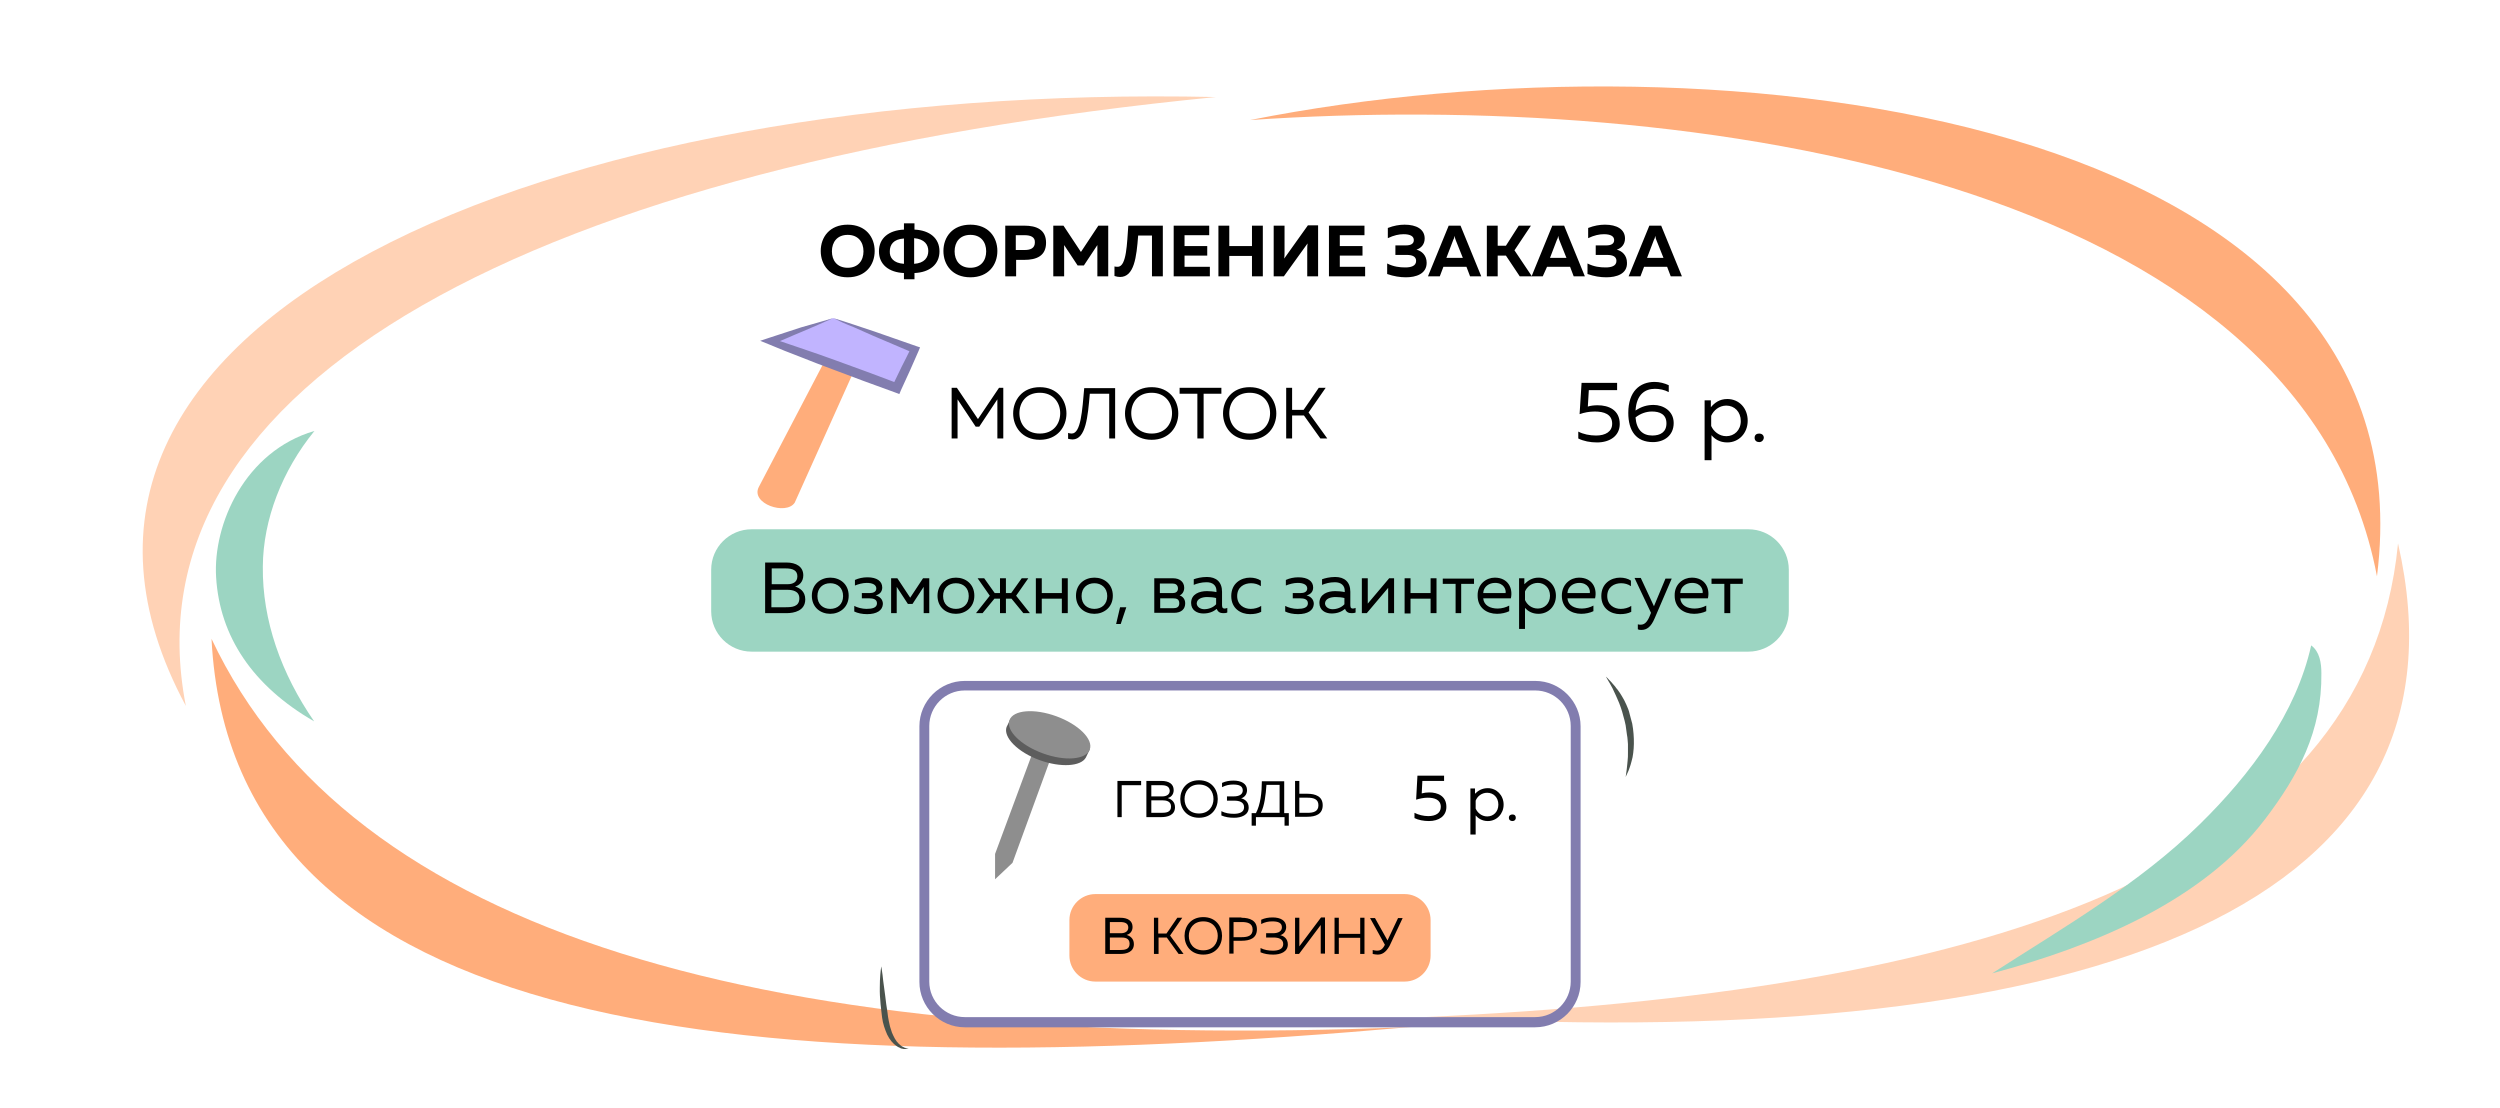 <svg version='1.2' baseProfile='tiny' xmlns='http://www.w3.org/2000/svg' viewBox='0 0 760 336.8' xml:space='preserve'><switch><g><path d='M305 117.9v15.4h-1.8v-11.9l-5.5 8.3h-1.1l-5.5-8.3v11.9h-1.8v-15.4h1.6l6.4 9.5 6.4-9.5h1.3zM316.1 117.7c5.4 0 8.1 4 8.1 8s-2.7 8-8.1 8c-5.4 0-8.1-4-8.1-8s2.7-8 8.1-8zm0 1.7c-4.2 0-6.2 3-6.2 6.2s2 6.2 6.2 6.2 6.2-3 6.2-6.2-2.1-6.2-6.2-6.2zM339 117.9v15.4h-1.8v-13.6h-5.9c-.6 7-1.2 13.8-5.2 13.9-.4 0-.9-.1-1.4-.2v-1.8c.3.1.6.2 1.1.2 2.8 0 3.2-7 3.8-13.8h9.4zM350.1 117.7c5.4 0 8.1 4 8.1 8s-2.7 8-8.1 8c-5.4 0-8.1-4-8.1-8s2.7-8 8.1-8zm0 1.7c-4.2 0-6.2 3-6.2 6.2s2 6.2 6.2 6.2 6.2-3 6.2-6.2-2.1-6.2-6.2-6.2zM371.3 117.9v1.8h-5.4v13.6H364v-13.6h-5.4v-1.8h12.7zM379.9 117.7c5.4 0 8.1 4 8.1 8s-2.7 8-8.1 8-8.1-4-8.1-8 2.7-8 8.1-8zm0 1.7c-4.2 0-6.2 3-6.2 6.2s2 6.2 6.2 6.2 6.2-3 6.2-6.2-2-6.2-6.2-6.2zM391 133.3v-15.4h1.8v6.7h3.5l4.6-6.7h2.1l-5.2 7.5 5.7 7.9h-2.1l-5-7h-3.6v7H391zM491.6 116.5v2.1H483l-.3 5c.9-.3 2-.4 3-.4 3.3 0 6.7 1.4 6.7 5.7 0 3.6-3 5.6-6.9 5.6-2.1 0-4.1-.4-5.7-1.2v-2.1c1.5.8 3.5 1.2 5.4 1.2 2.9 0 4.9-1.2 4.9-3.6 0-2.9-2.5-3.7-5.3-3.7-1.6 0-3.2.3-4.6.8l.6-9.5h10.8zM502.7 123.1c2.9 0 6.1 1.8 6.1 5.5 0 3.8-2.9 5.8-6.3 5.8-5.1 0-7.5-3.4-7.5-8.9 0-6.5 3.5-9.4 8-9.4 1.5 0 3 .4 4.3 1v2.1c-1.3-.7-2.8-1-4.2-1-3 0-5.6 1.7-5.9 6.6 1.8-1.2 3.5-1.7 5.5-1.7zm-.4 9.3c2.4 0 4.3-1 4.3-3.7 0-2.8-2.1-3.6-4.4-3.6-1.7 0-3.5.6-5 1.8.3 3.8 2.2 5.5 5.1 5.5zM525.1 121.3c3.6 0 6.2 2.8 6.2 6.6s-2.7 6.6-6.2 6.6c-2.4 0-3.9-1.1-4.8-2.2v7.6h-2.1v-18.2h1.9v2.1c1.1-1.3 2.6-2.5 5-2.5zm-.3 2c-2.2 0-3.9 1.5-4.6 3.1v3.1c.7 1.6 2.4 3.1 4.6 3.1 2.4 0 4.4-1.8 4.4-4.6s-1.9-4.7-4.4-4.7zM534.8 134.4c-.7 0-1.4-.4-1.4-1.3s.6-1.3 1.4-1.3c.7 0 1.4.4 1.4 1.3-.1.8-.7 1.3-1.4 1.3zM257.7 68.3c5.5 0 8.2 3.8 8.2 8s-2.7 8-8.2 8c-5.5 0-8.2-3.8-8.2-8s2.7-8 8.2-8zm0 3.1c-3.2 0-4.8 2.2-4.8 5s1.6 5 4.8 5c3.2 0 4.8-2.2 4.8-5s-1.6-5-4.8-5zM274.8 84.9V83c-4.6-.2-7.6-2.6-7.6-6.6 0-4 3-6.4 7.6-6.6v-1.9h3.2v1.9c4.6.2 7.6 2.6 7.6 6.6 0 4-3 6.4-7.6 6.6v1.9h-3.2zm0-4.7v-7.7c-3.2.2-4.3 1.9-4.3 3.9-.1 1.9 1.1 3.6 4.3 3.8zm3.1 0c3.1-.2 4.3-1.9 4.3-3.9 0-1.9-1.1-3.6-4.3-3.9v7.8zM295 68.3c5.5 0 8.2 3.8 8.2 8s-2.7 8-8.2 8c-5.5 0-8.2-3.8-8.2-8s2.7-8 8.2-8zm0 3.1c-3.2 0-4.8 2.2-4.8 5s1.6 5 4.8 5c3.2 0 4.8-2.2 4.8-5s-1.6-5-4.8-5zM311.4 68.6c3.7 0 6.6 1.2 6.6 5.2s-2.9 5.2-6.6 5.2h-2.5v5h-3.3V68.6h5.8zm.1 2.9h-2.7V76h2.7c1.7 0 3.1-.5 3.1-2.3.1-1.7-1.4-2.2-3.1-2.2zM336.9 68.6V84h-3.3v-9.5l-4.1 6.2h-1.9l-4.1-6.2V84h-3.3V68.6h3.1l5.3 8 5.3-8h3zM353.5 68.6V84h-3.3V71.6H346c-.5 6.6-1.2 12.6-5.5 12.6-.5 0-1.1-.1-1.7-.3V81c.3.1.6.1 1.1.1 2.6-.2 2.7-7.1 3.1-12.5h10.5zM367.6 68.6v2.9h-7.5v3.3h6.9v2.9h-6.9v3.4h7.7V84h-11V68.6h10.8zM383.9 68.6V84h-3.3v-6.2h-6.9V84h-3.3V68.6h3.3v6.2h6.9v-6.2h3.3zM397.4 84v-7.9c0-.7 0-1.5.1-2.1l-7.2 10h-3.1V68.6h3.3v7.9c0 .7 0 1.5-.1 2.1l7.2-10.1h3.1V84h-3.3zM414.8 68.6v2.9h-7.5v3.3h6.9v2.9h-6.9v3.4h7.7V84h-11V68.6h10.8zM427.4 84.3c-1.8 0-3.7-.3-5.7-1v-3.2c2 1 3.8 1.2 5.5 1.2 1.7 0 3.3-.4 3.3-2 0-1.4-1.3-1.8-2.8-1.8h-3.5v-2.9h3.2c1.5 0 2.4-.5 2.4-1.6 0-1.2-1.1-1.8-3.1-1.8-1.4 0-2.9.3-4.8 1.2v-3.1c1.8-.7 3.5-1 5.1-1 3.6 0 6.1 1.4 6.1 4.2 0 1.7-1 2.9-2.5 3.4 1.6.4 3.1 1.7 3.1 4 0 3.4-3.3 4.4-6.3 4.4zM434.1 84l6.3-15.4h3.6l6.3 15.4h-3.4l-1.1-2.9h-7l-1.1 2.9h-3.6zm5.6-5.6h5l-2.2-5.5c-.1-.3-.2-.6-.3-1.2-.1.6-.2.9-.4 1.2l-2.1 5.5zM452 84V68.6h3.3v6.1h2.5l3.9-6.1h3.7l-5 7.5 5.3 7.9H462l-4.2-6.3h-2.5V84H452z'/><path d='m465.6 84 6.3-15.4h3.6l6.3 15.4h-3.4l-1.1-2.9h-7L469 84h-3.4zm5.6-5.6h5l-2.2-5.5c-.1-.3-.2-.6-.3-1.2-.1.6-.2.9-.4 1.2l-2.1 5.5zM488.3 84.3c-1.8 0-3.7-.3-5.7-1v-3.2c2 1 3.8 1.2 5.5 1.2 1.7 0 3.3-.4 3.3-2 0-1.4-1.3-1.8-2.8-1.8h-3.5v-2.9h3.2c1.5 0 2.4-.5 2.4-1.6 0-1.2-1.1-1.8-3.1-1.8-1.4 0-2.9.3-4.8 1.2v-3.1c1.8-.7 3.5-1 5.1-1 3.6 0 6.1 1.4 6.1 4.2 0 1.7-1 2.9-2.5 3.4 1.6.4 3.1 1.7 3.1 4 .1 3.4-3.2 4.4-6.3 4.4zM495.1 84l6.3-15.4h3.6l6.3 15.4h-3.4l-1.1-2.9h-7l-1.1 2.9h-3.6zm5.6-5.6h5l-2.2-5.5c-.1-.3-.2-.6-.3-1.2-.1.6-.2.9-.4 1.2l-2.1 5.5z'/><g><path fill='#9CD5C2' d='M531.5 198.1h-303c-6.8 0-12.3-5.5-12.3-12.3v-12.6c0-6.8 5.5-12.3 12.3-12.3h303c6.8 0 12.3 5.5 12.3 12.3v12.6c0 6.8-5.5 12.3-12.3 12.3z'/></g><g><path d='M239 171c3.1 0 5.2 1.3 5.2 3.9 0 2-1.3 3.1-2.5 3.4 1.3.4 3.1 1.4 3.1 3.9 0 3.5-3.4 4.2-5.7 4.2h-6.5V171h6.4zm-.1 1.8h-4.3v4.8h4.8c1.6 0 3-.6 3-2.4 0-1.8-1.4-2.4-3.5-2.4zm.4 6.5h-4.8v5.3h4.3c1.9 0 4.2-.1 4.2-2.7 0-2.3-2.2-2.6-3.7-2.6zM252.4 175.6c2.9 0 5.6 1.9 5.6 5.5s-2.8 5.5-5.6 5.5c-2.9 0-5.6-1.9-5.6-5.5s2.8-5.5 5.6-5.5zm0 1.7c-2.2 0-3.9 1.4-3.9 3.9s1.7 3.9 3.9 3.9 3.9-1.4 3.9-3.9-1.7-3.9-3.9-3.9zM263.6 186.7c-1.5 0-2.9-.3-3.9-.8v-1.7c.9.5 2.4.9 3.7.9 1.7 0 3.2-.3 3.2-1.7 0-1.3-1.3-1.5-2.3-1.5H262v-1.6h2.3c1.2 0 2.1-.4 2.1-1.4 0-1.2-1.3-1.7-2.9-1.7-1.3 0-2.6.4-3.6.8v-1.7c1.1-.5 2.4-.8 3.8-.8 2.9 0 4.5 1.2 4.5 3.1 0 1.3-.8 2.1-2 2.4 1.2.3 2.2 1.2 2.2 2.6-.1 2-1.9 3.1-4.8 3.1zM270.9 186.4v-10.6h1.9l3.9 5.9 3.9-5.9h1.9v10.6h-1.7v-8l-3.4 5.2H276l-3.4-5.2v8h-1.7zM290.6 175.6c2.9 0 5.6 1.9 5.6 5.5s-2.8 5.5-5.6 5.5c-2.9 0-5.6-1.9-5.6-5.5s2.8-5.5 5.6-5.5zm0 1.7c-2.2 0-3.9 1.4-3.9 3.9s1.7 3.9 3.9 3.9 3.9-1.4 3.9-3.9-1.7-3.9-3.9-3.9zM311.1 186.4l-3.6-4.4h-1.7v4.4H304V182h-1.7l-3.6 4.4h-2l4.2-5.3-3.7-5.3h2l3.2 4.5h1.6v-4.5h1.8v4.5h1.6l3.2-4.5h2l-3.7 5.3 4.2 5.3h-2zM314.9 186.4v-10.6h1.8v4.5h6.1v-4.5h1.8v10.6h-1.8V182h-6.1v4.5h-1.8zM332.7 175.6c2.9 0 5.6 1.9 5.6 5.5s-2.8 5.5-5.6 5.5c-2.9 0-5.6-1.9-5.6-5.5s2.7-5.5 5.6-5.5zm0 1.7c-2.2 0-3.9 1.4-3.9 3.9s1.7 3.9 3.9 3.9 3.9-1.4 3.9-3.9-1.8-3.9-3.9-3.9zM339.3 189.7l1.2-5.1h1.9l-1.7 5.1h-1.4zM350.9 186.4v-10.6h5.8c1.8 0 3.3 1 3.3 2.9 0 1.1-.6 2-1.4 2.3.9.3 1.7 1.1 1.7 2.4 0 1.7-1.1 2.9-3.4 2.9h-6zm1.7-6.1h3.9c.9 0 1.6-.4 1.6-1.4 0-1.2-.9-1.5-1.6-1.5h-3.9v2.9zm0 4.6h4c1.1 0 1.9-.3 1.9-1.5 0-1.3-.9-1.5-1.8-1.5h-4v3zM372.3 185c.3 0 .6-.1.8-.2v1.4c-.4.2-.9.2-1.3.2-.9 0-1.6-.4-1.9-1.3-1.1.9-2.4 1.4-4.1 1.4-1.9 0-3.7-1-3.7-3.2 0-2.7 2.5-3.6 4.8-3.6.9 0 2 .1 2.9.3v-.4c0-1.6-1.1-2.6-3-2.6-1.6 0-2.9.4-3.9.8v-1.7c.8-.3 2.3-.7 4-.7 2.8 0 4.6 1.5 4.6 4.5v4.1c0 .9.4 1 .8 1zm-6.2.2c1.3 0 2.7-.5 3.6-1.5v-1.9c-.7-.2-1.8-.3-2.7-.3-1.5 0-3.2.5-3.2 2 .1 1.1 1.2 1.7 2.3 1.7zM380 175.6c1.2 0 2.4.3 3.3.9v1.7c-.8-.6-1.9-.9-3-.9-2 0-4.2 1.1-4.2 3.9 0 2.7 2.1 3.9 4.1 3.9 1.1 0 2.3-.3 3.2-.9v1.8c-1 .5-2.1.7-3.4.7-2.8 0-5.7-1.7-5.7-5.5 0-3.9 3-5.6 5.7-5.6zM394.6 186.7c-1.5 0-2.9-.3-3.9-.8v-1.7c.9.5 2.4.9 3.7.9 1.7 0 3.2-.3 3.2-1.7 0-1.3-1.3-1.5-2.3-1.5H393v-1.6h2.3c1.2 0 2.1-.4 2.1-1.4 0-1.2-1.3-1.7-2.9-1.7-1.3 0-2.6.4-3.6.8v-1.7c1.1-.5 2.4-.8 3.8-.8 2.9 0 4.5 1.2 4.5 3.1 0 1.3-.8 2.1-2 2.4 1.2.3 2.2 1.2 2.2 2.6-.1 2-1.9 3.1-4.8 3.1zM411.3 185c.3 0 .5-.1.8-.2v1.4c-.4.2-.9.2-1.3.2-.9 0-1.6-.4-1.9-1.3-1.1.9-2.4 1.4-4.1 1.4-1.9 0-3.7-1-3.7-3.2 0-2.7 2.5-3.6 4.8-3.6.9 0 2 .1 2.9.3v-.4c0-1.6-1.1-2.6-3-2.6-1.6 0-2.9.4-3.9.8v-1.7c.8-.3 2.3-.7 4-.7 2.8 0 4.6 1.5 4.6 4.5v4.1c0 .9.4 1 .8 1zm-6.2.2c1.3 0 2.7-.5 3.6-1.5v-1.9c-.7-.2-1.8-.3-2.7-.3-1.5 0-3.2.5-3.2 2 .1 1.1 1.2 1.7 2.3 1.7zM414 186.4v-10.6h1.8v7.7l6.5-7.7h1.5v10.6H422v-7.7l-6.5 7.7H414zM427 186.4v-10.6h1.8v4.5h6.1v-4.5h1.8v10.6h-1.8V182h-6.1v4.5H427zM442.5 186.4v-8.9h-3.9v-1.6h9.5v1.6h-3.9v8.9h-1.7zM454.4 175.6c4.1 0 5.6 3.3 4.9 6.3h-8.4c.2 2.2 2.2 3.1 4.4 3.1 1.3 0 2.6-.4 3.5-.9v1.7c-1 .5-2.4.8-3.7.8-3.1 0-5.9-1.8-5.9-5.5-.1-3.6 2.7-5.5 5.2-5.5zm.1 1.6c-1.8 0-3.5 1.1-3.6 3.1h6.8c.2-1-.5-3.1-3.2-3.1zM467.7 175.6c3 0 5.3 2.4 5.3 5.5 0 3.2-2.3 5.5-5.3 5.5-2 0-3.3-.9-4.1-1.8v6.4h-1.8v-15.4h1.6v1.8c1-1 2.3-2 4.3-2zm-.2 1.6c-1.9 0-3.3 1.2-3.9 2.6v2.6c.6 1.4 2 2.6 3.9 2.6 2 0 3.7-1.5 3.7-3.9s-1.7-3.9-3.7-3.9zM480 175.6c4.1 0 5.6 3.3 4.9 6.3h-8.4c.2 2.2 2.2 3.1 4.4 3.1 1.3 0 2.6-.4 3.5-.9v1.7c-1 .5-2.4.8-3.7.8-3.1 0-5.9-1.8-5.9-5.5 0-3.6 2.7-5.5 5.2-5.5zm.1 1.6c-1.8 0-3.5 1.1-3.6 3.1h6.8c.2-1-.5-3.1-3.2-3.1zM492.5 175.6c1.2 0 2.4.3 3.3.9v1.7c-.8-.6-1.9-.9-3-.9-2 0-4.2 1.1-4.2 3.9 0 2.7 2.1 3.9 4.1 3.9 1.1 0 2.3-.3 3.2-.9v1.8c-1 .5-2.1.7-3.4.7-2.8 0-5.7-1.7-5.7-5.5 0-3.9 3-5.6 5.7-5.6zM506.3 175.9h1.9L503 188c-1.1 2.6-2.4 3.5-4 3.5-.4 0-.7 0-1.1-.2v-1.5c.3.1.6.1.9.1 1.2 0 2-.9 2.7-2.6l.4-1-5-10.6h1.9l4 8.6 3.5-8.4zM514.3 175.6c4.1 0 5.6 3.3 4.9 6.3h-8.4c.2 2.2 2.2 3.1 4.4 3.1 1.3 0 2.6-.4 3.5-.9v1.7c-1 .5-2.4.8-3.7.8-3.1 0-5.9-1.8-5.9-5.5-.1-3.6 2.7-5.5 5.2-5.5zm.1 1.6c-1.8 0-3.5 1.1-3.6 3.1h6.8c.2-1-.5-3.1-3.2-3.1zM524.2 186.4v-8.9h-3.9v-1.6h9.5v1.6H526v8.9h-1.8z'/></g><g><path fill='#FFAD7B' d='m241.6 152.8 20.9-46.5h-10L230.7 148c-2.7 5.1 8.3 8.8 10.9 4.8z'/></g><g><path fill='#C1B4FF' d='m253.3 96.7 24.7 9.6-5.5 11.6-38.5-14.1z'/></g><g><path fill='#827DAF' d='M253.3 96.7c2.1.6 4.2 1.3 6.3 2l6.3 2.1 6.3 2.2 6.3 2.2 1.2.4-.5 1.2c-.9 2-1.7 3.9-2.6 5.9l-2.7 5.9-.5 1.2-1.3-.5-9.6-3.5-9.6-3.6c-3.2-1.2-6.4-2.4-9.6-3.7-3.2-1.2-6.4-2.5-9.5-3.8l-2.7-1.1 2.7-.9 4.9-1.6c1.6-.5 3.3-1.1 4.9-1.6 3.1-.9 6.4-1.8 9.7-2.8zm0 0c-3.1 1.4-6.3 2.8-9.4 4.1-1.6.7-3.2 1.3-4.7 2l-4.7 2v-2c3.2 1.1 6.5 2.2 9.7 3.3 3.2 1.1 6.5 2.2 9.7 3.4l9.6 3.5 9.6 3.6-1.8.7 2.8-5.8c1-1.9 1.9-3.8 2.9-5.8l.7 1.6-6.1-2.6-6.1-2.6-6.1-2.7c-2.1-.8-4.1-1.7-6.1-2.7z'/></g><g><path fill='#FFAD7B' d='M722.6 175.2C740.3 34.8 523.7 7.9 380 36.5c135.3-9.3 319.7 18 342.6 138.7z'/></g><g><path fill='#FFD2B5' d='M729 165.2c-9.8 101-129.6 136.4-296 144 208.4 11.3 320.7-36 296-144z'/></g><g><path fill='#9CD5C2' d='M688.6 249c10.1-13.3 17.3-26.7 17.1-44.3 0-3.1-.5-6.6-3.1-8.5-4.6 20.6-18.2 39-33.9 54.4-18.3 18-41.3 31.3-63.1 45.3 30.7-8.2 64-21.9 83-46.9z'/></g><g><path fill='#FFD2B5' d='M369.6 29.5C165.8 25-6.3 97.8 56.5 214.6 37.3 116.4 163 49.8 369.6 29.5z'/></g><g><path fill='#FFAD7B' d='M429 312.2c-202.2 17.9-358.5 3.2-364.7-118 42.3 89.6 168.3 126.1 364.7 118z'/></g><g><path fill='#9CD5C2' d='M95.5 219.3c-10-14.5-15.8-30.7-15.6-47.1.1-14.3 5.9-29.2 15.7-41.2-21.2 6.2-30.9 28.4-29.9 44.5 1.1 18 11.1 33 29.8 43.8z'/></g><g><path fill='#FFAD7B' d='M427 298.4h-94c-4.4 0-7.9-3.6-7.9-7.9v-10.8c0-4.4 3.6-7.9 7.9-7.9h94c4.4 0 7.9 3.6 7.9 7.9v10.8c0 4.3-3.5 7.9-7.9 7.9z'/></g><g><path d='M340.6 279c2.2 0 3.7.9 3.7 2.8 0 1.4-.9 2.2-1.8 2.4.9.3 2.2 1 2.2 2.8 0 2.5-2.4 3-4.1 3H336v-11h4.6zm-.1 1.3h-3.1v3.4h3.4c1.1 0 2.2-.5 2.2-1.7 0-1.3-1-1.7-2.5-1.7zm.3 4.7h-3.4v3.8h3c1.4 0 3-.1 3-1.9 0-1.8-1.6-1.9-2.6-1.9zM350.8 290v-11h1.3v4.8h2.5l3.3-4.8h1.5l-3.7 5.4 4.1 5.6h-1.5l-3.6-5h-2.5v5h-1.4zM365.8 278.8c3.8 0 5.7 2.8 5.7 5.7s-1.9 5.7-5.7 5.7-5.7-2.8-5.7-5.7 1.9-5.7 5.7-5.7zm0 1.3c-3 0-4.4 2.2-4.4 4.4 0 2.3 1.4 4.4 4.4 4.4 3 0 4.4-2.2 4.4-4.4s-1.4-4.4-4.4-4.4zM377.4 279c2.5 0 4.7.8 4.7 3.5s-2.1 3.5-4.7 3.5H375v3.9h-1.3v-11h3.7zm.1 1.3H375v4.6h2.5c1.8 0 3.3-.4 3.3-2.3s-1.5-2.3-3.3-2.3zM387.1 290.2c-1.5 0-2.7-.2-3.9-.7v-1.3c1.2.6 2.4.8 3.8.8 1.5 0 3.1-.4 3.1-2s-1.5-2-3-2h-2.2v-1.3h2.1c1.6 0 2.7-.6 2.7-1.8 0-1.4-1.2-1.8-2.9-1.8-1.2 0-2.2.2-3.4.8v-1.3c1.1-.5 2.2-.7 3.5-.7 2.3 0 4.1.9 4.1 2.9 0 1.3-.8 2.2-1.8 2.5 1 .2 2.3 1 2.3 2.8 0 2.3-2.3 3.1-4.4 3.1zM401.5 290v-8.8l-6.6 8.8h-1.2v-11h1.3v8.7l6.6-8.8h1.2v11h-1.3zM414.8 279v11h-1.3v-4.9H407v4.9h-1.3v-11h1.3v4.9h6.5V279h1.3zM418.8 290.2c-.5 0-1-.1-1.5-.2v-1.2c.4.1.8.2 1.3.2.8 0 1.5-.2 2.2-1.4l.2-.4-4.5-8.1h1.5l3.8 6.8 3.2-6.8h1.4l-4 8.5c-1.2 2.1-2.4 2.6-3.6 2.6z'/></g><g><path d='M339.7 248.4v-11h7.2v1.3H341v9.7h-1.3zM353.1 237.4c2.2 0 3.7.9 3.7 2.8 0 1.4-.9 2.2-1.8 2.4.9.3 2.2 1 2.2 2.8 0 2.5-2.4 3-4.1 3h-4.6v-11h4.6zm-.1 1.3h-3v3.4h3.4c1.1 0 2.2-.5 2.2-1.7-.1-1.3-1-1.7-2.6-1.7zm.4 4.6H350v3.8h3c1.4 0 3-.1 3-1.9 0-1.7-1.6-1.9-2.6-1.9zM364.5 237.2c3.8 0 5.7 2.8 5.7 5.7s-1.9 5.7-5.7 5.7c-3.8 0-5.7-2.8-5.7-5.7s1.9-5.7 5.7-5.7zm0 1.3c-3 0-4.4 2.2-4.4 4.4 0 2.3 1.4 4.4 4.4 4.4 3 0 4.4-2.2 4.4-4.4 0-2.3-1.4-4.4-4.4-4.4zM375.2 248.6c-1.5 0-2.7-.2-3.9-.7v-1.3c1.2.6 2.4.8 3.8.8 1.5 0 3.1-.4 3.1-2s-1.5-2-3-2H373v-1.3h2.1c1.6 0 2.7-.6 2.7-1.8 0-1.4-1.2-1.8-2.9-1.8-1.2 0-2.2.2-3.4.8V238c1.1-.5 2.2-.7 3.5-.7 2.3 0 4.1.9 4.1 2.9 0 1.3-.8 2.2-1.8 2.5 1 .2 2.3 1 2.3 2.8 0 2.3-2.3 3.1-4.4 3.1zM380.5 251v-3.8h1.3c1.4-2.6 1.8-6.4 1.8-9.7h6.8v9.7h1.4v3.8h-1.3v-2.6h-8.7v2.6h-1.3zm2.8-3.9h5.7v-8.5h-4c-.2 3-.6 6.4-1.7 8.5zM393.7 248.4v-11h1.3v3.9h2.4c2.5 0 4.7.8 4.7 3.5s-2.1 3.5-4.7 3.5h-3.7zm1.3-1.3h2.5c1.8 0 3.3-.4 3.3-2.3s-1.5-2.3-3.3-2.3H395v4.6z'/></g><g><path d='M439 235.8v1.6h-6.6l-.2 3.8c.7-.2 1.5-.3 2.3-.3 2.6 0 5.2 1.1 5.2 4.4 0 2.8-2.3 4.3-5.3 4.3-1.6 0-3.2-.3-4.4-.9v-1.6c1.2.6 2.7 1 4.2 1 2.2 0 3.8-.9 3.8-2.8 0-2.2-1.9-2.8-4-2.8-1.2 0-2.5.3-3.5.6l.4-7.3h8.1zM452.3 239.6c2.7 0 4.8 2.2 4.8 5s-2.1 5-4.8 5c-1.8 0-3-.9-3.7-1.7v5.8H447v-14h1.4v1.6c.9-.9 2.1-1.7 3.9-1.7zm-.2 1.4c-1.7 0-3 1.1-3.5 2.4v2.4c.5 1.2 1.8 2.4 3.5 2.4 1.9 0 3.4-1.4 3.4-3.6s-1.5-3.6-3.4-3.6zM459.8 249.6c-.6 0-1.1-.3-1.1-1s.5-1 1.1-1c.6 0 1 .3 1 1s-.5 1-1 1z'/></g><g><path fill='#827DAF' d='M466.7 312.3H293.3c-7.6 0-13.8-6.2-13.8-13.8v-77.7c0-7.6 6.2-13.8 13.8-13.8h173.4c7.6 0 13.8 6.2 13.8 13.8v77.7c0 7.6-6.2 13.8-13.8 13.8zM293.3 209.9c-6 0-10.8 4.9-10.8 10.8v77.7c0 6 4.9 10.8 10.8 10.8h173.4c6 0 10.8-4.9 10.8-10.8v-77.7c0-6-4.9-10.8-10.8-10.8H293.3z'/></g><g><path fill='#8E8E8E' d='m321.5 224.8-13.7 37.5-5.3 5v-7.7l12.9-34.8z'/></g><g><path fill='#5D5D5D' d='m331.3 227.8-1.1-.3c-1-2.8-4.8-5.9-10-7.8-4.8-1.8-9.5-2-12.1-.8l-.9-.4-.9 1.9-.3.6c-1.1 3.1 3.4 7.7 10.1 10.1 6.4 2.3 12.5 1.9 14-.8l1.2-2.5z'/></g><g><ellipse transform='rotate(20.071 319.132 223.352)' fill='#8E8E8E' cx='319.1' cy='223.4' rx='13' ry='6'/></g><g><path fill='#4A534D' d='M267.9 293.8s.1.4.2 1.2c.1.8.3 1.9.4 3.2.2 1.3.4 2.9.6 4.5.2 1.6.4 3.4.7 5.1.1.9.2 1.7.4 2.6.2.8.3 1.6.6 2.4.2.8.5 1.5.8 2.1.3.6.6 1.2 1 1.7s.8.9 1.2 1.2c.2.2.4.3.6.4l.6.3c.4.1.7.2.9.2.2 0 .3.1.3.1h-.3c-.2 0-.5.1-.9.1-.2 0-.4 0-.7-.1-.3 0-.5-.1-.8-.3-.6-.2-1.1-.6-1.7-1.1-1.1-1-2-2.4-2.6-4.1-.3-.8-.6-1.7-.8-2.6-.2-.9-.3-1.8-.4-2.7l-.3-2.7c-.1-.9-.1-1.8-.2-2.6-.1-1.7 0-3.3 0-4.6.1-2.5.4-4.3.4-4.3z'/></g><g><path fill='#4A534D' d='M488.2 205.7s.4.3 1 1c.3.3.7.7 1.1 1.2.2.2.4.5.7.8.2.3.4.6.7.9.5.6.9 1.3 1.4 2.1.5.8.9 1.6 1.3 2.5.4.9.8 1.8 1 2.8.3 1 .5 2 .8 3 .2 1 .3 2 .4 3.1.1 1 .1 2 .1 3s-.1 1.9-.2 2.8c-.1.4-.1.9-.2 1.3l-.3 1.2c-.1.4-.2.7-.3 1.1l-.3.9c-.2.6-.4 1.1-.6 1.5-.4.8-.6 1.3-.6 1.3s.1-.5.2-1.4c.1-.4.1-1 .2-1.6.1-.6.1-1.3.2-2s.1-1.5.1-2.4v-2.6c-.1-.9-.1-1.9-.3-2.8-.1-1-.3-1.9-.4-2.9-.2-.9-.4-1.9-.7-2.8-.2-.9-.5-1.8-.8-2.7-.3-.8-.6-1.7-1-2.5-.3-.8-.7-1.5-1-2.2-.3-.7-.6-1.3-.9-1.8-.3-.5-.5-1-.8-1.4-.6-1-.8-1.4-.8-1.4z'/></g></g></switch></svg>